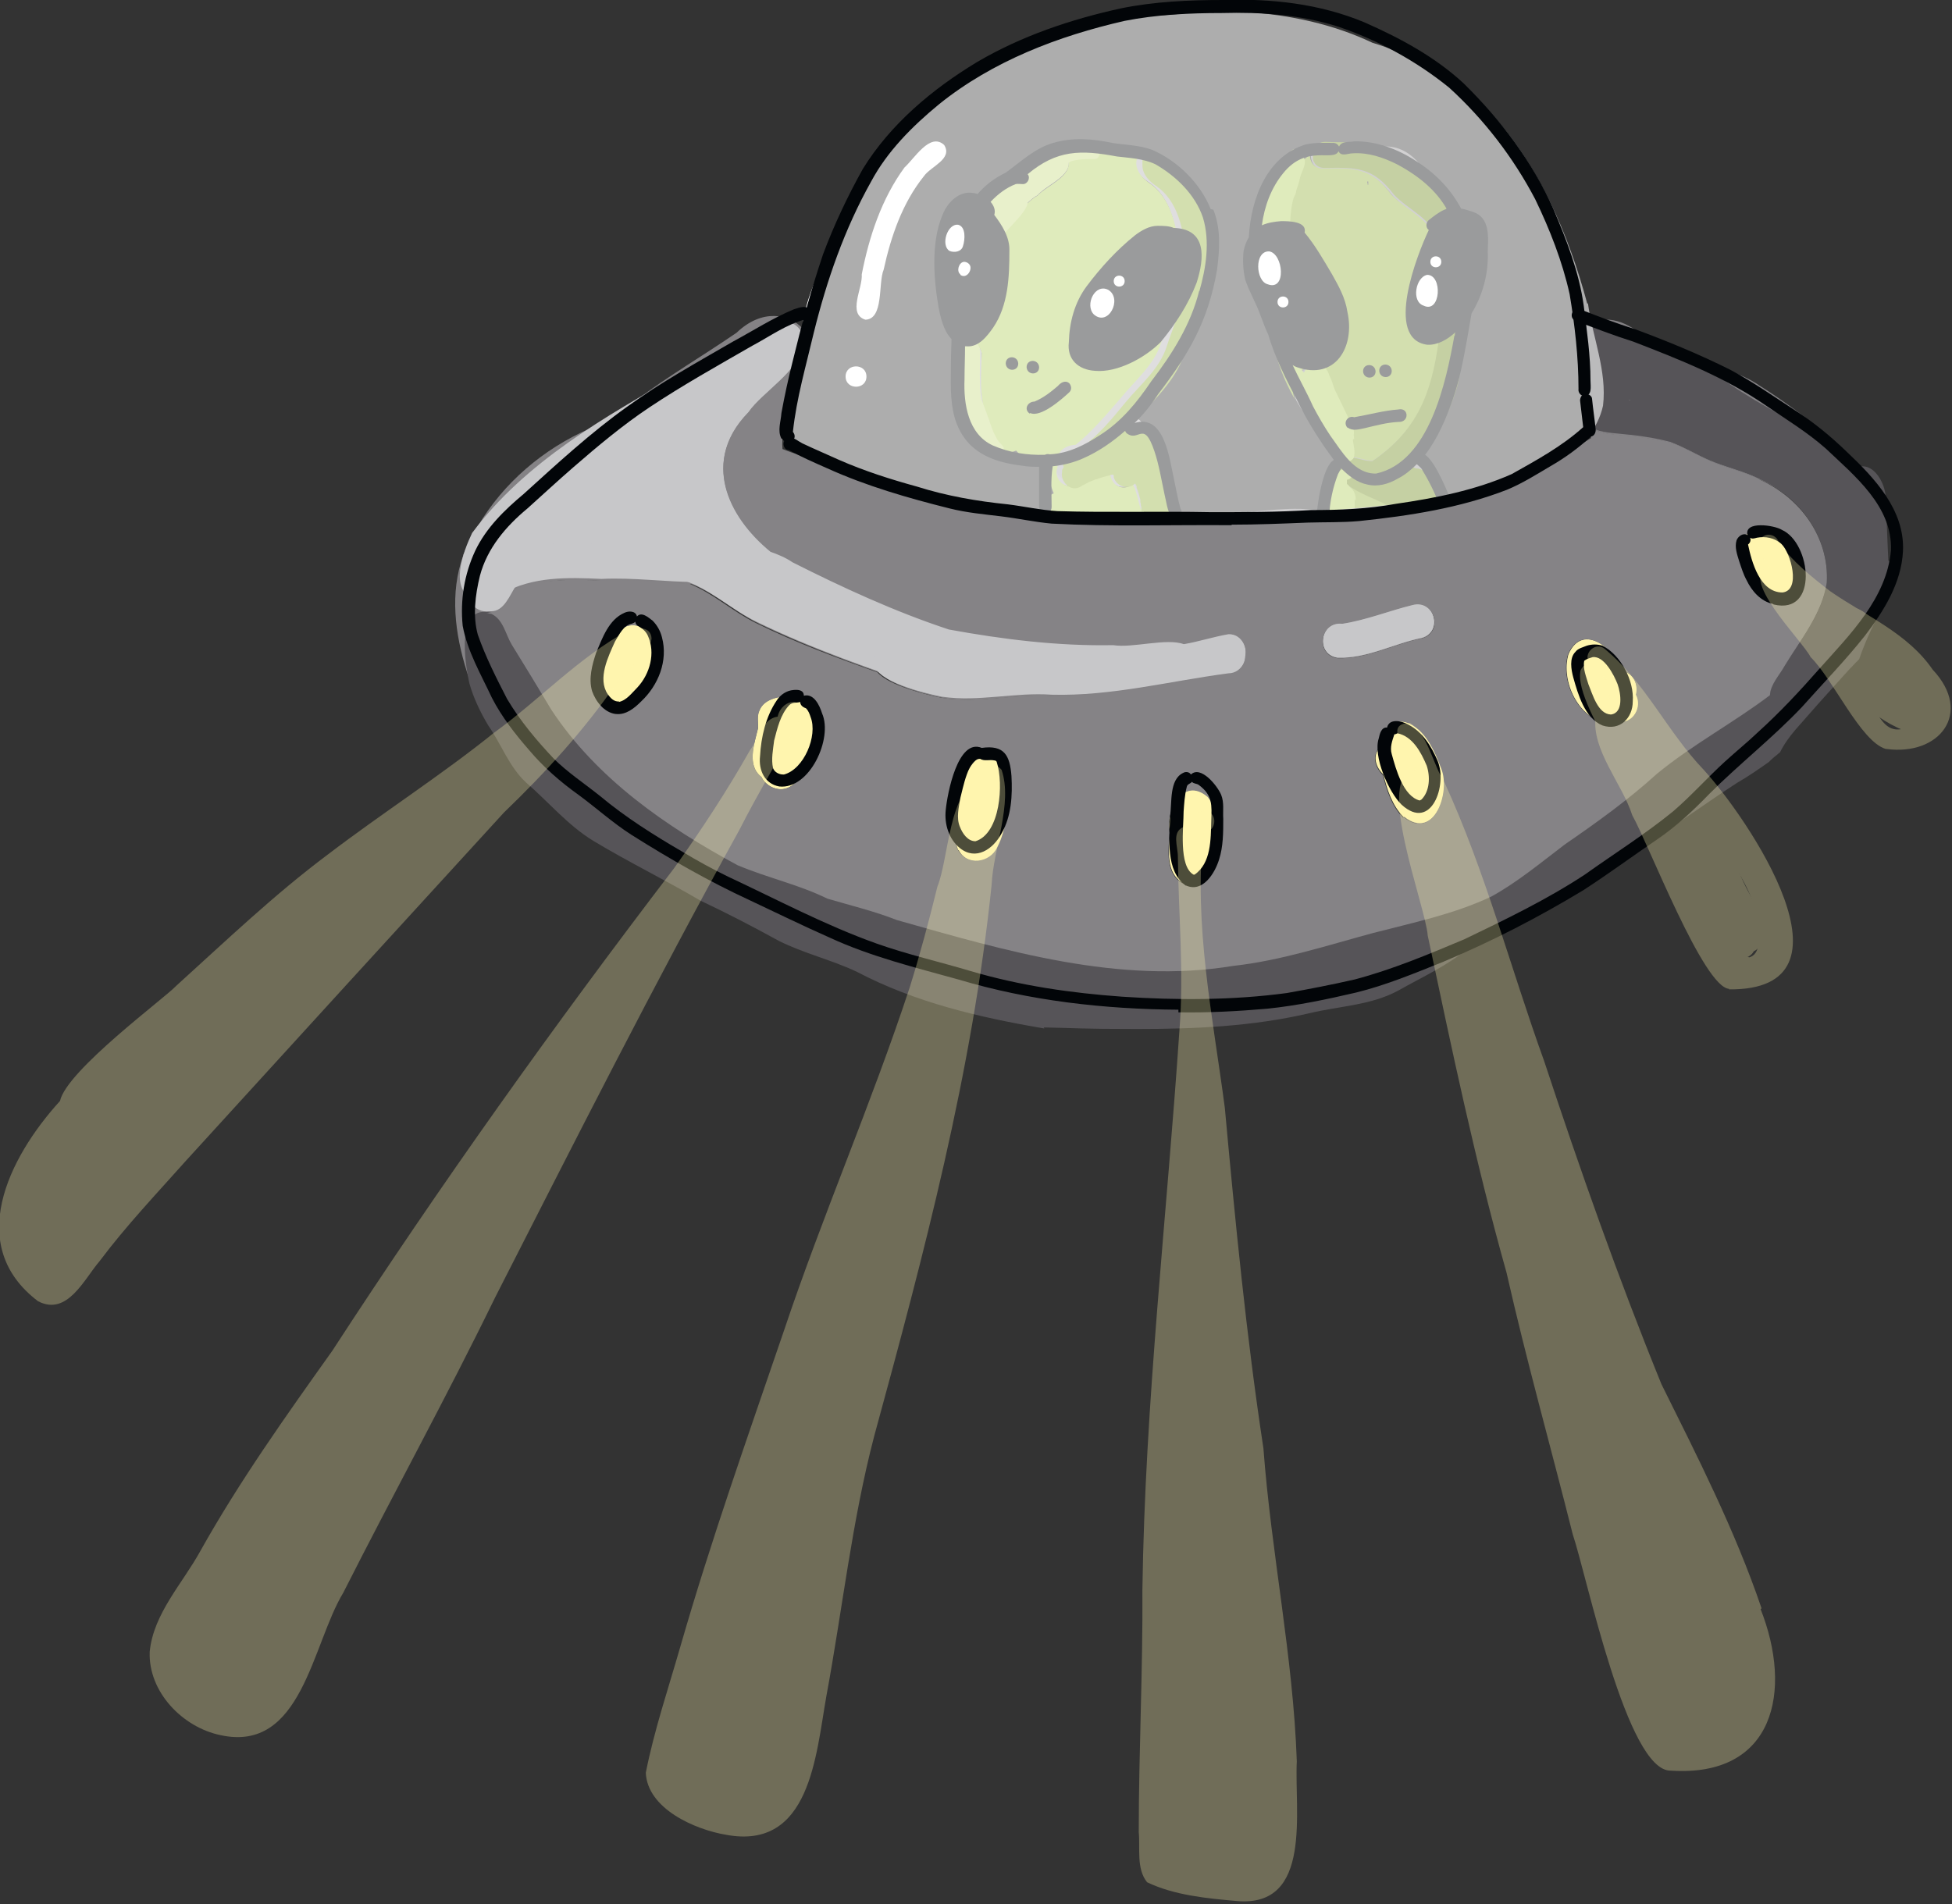 <?xml version="1.0" encoding="UTF-8"?>
<svg id="Laag_1" xmlns="http://www.w3.org/2000/svg" xmlns:xlink="http://www.w3.org/1999/xlink" version="1.1" viewBox="0 0 374.2 365.1">
  <rect x="0" y="0" width="374.2" height="365.1" fill="#333333" stroke="none"/>
  <!-- Generator: Adobe Illustrator 29.5.1, SVG Export Plug-In . SVG Version: 2.1.0 Build 141)  -->
  <defs>
    <style>
      .st0 {
        fill: none;
      }

      .st1 {
        fill: #aeadaf;
      }

      .st2 {
        fill: #706e72;
      }

      .st3 {
        fill: #848285;
      }

      .st4 {
        fill: #c6d97d;
      }

      .st5 {
        fill: #020508;
      }

      .st6 {
        fill: #8e8c8f;
      }

      .st7 {
        fill: #6f8a1a;
      }

      .st8 {
        fill: #565458;
      }

      .st9 {
        fill: #fff5ae;
      }

      .st10 {
        clip-path: url(#clippath-1);
      }

      .st11 {
        clip-path: url(#clippath-3);
      }

      .st12 {
        clip-path: url(#clippath-4);
      }

      .st13 {
        clip-path: url(#clippath-2);
      }

      .st14 {
        fill: #fff;
      }

      .st15 {
        fill: #b0cd58;
      }

      .st16 {
        opacity: .6;
      }

      .st17 {
        opacity: .3;
      }

      .st18 {
        fill: #858386;
      }

      .st19 {
        fill: #a6a6a9;
      }

      .st20 {
        clip-path: url(#clippath);
      }

      .st21 {
        fill: #c7c7c9;
      }

      .st22 {
        fill: #92b037;
      }
    </style>
    <clipPath id="clippath">
      <rect class="st0" width="374.2" height="365.1"/>
    </clipPath>
    <clipPath id="clippath-1">
      <rect class="st0" x="0" y="-.8" width="374.8" height="365.9"/>
    </clipPath>
    <clipPath id="clippath-2">
      <rect class="st0" y="-.8" width="374.8" height="365.9"/>
    </clipPath>
    <clipPath id="clippath-3">
      <rect class="st0" x="0" y="-.8" width="374.8" height="365.9"/>
    </clipPath>
    <clipPath id="clippath-4">
      <rect class="st0" y="-.8" width="374.8" height="365.9"/>
    </clipPath>
  </defs>
  <g class="st20">
    <path class="st1" d="M189,79.5c1.8,2,.2,4.6-1.7,4.6-1.3-1.8-1.9-4.1-1.5-6.5-2.1-3.6-1.5-7.8-.8-12,1.3-.4,2.7.1,3.2,2,0,3.9-.4,8.1.8,11.9"/>
    <path class="st1" d="M204.4,29.8c2.1,3.6-3.6,5.4-5.5,7.6-2.6,1.3-5.7,6.8-8.6,4.3-.2,0-.4-.2-.6-.3,0-.1.2-.3.3-.4-.2-2,.2-3.7.9-5.1,1.5-2.9,4.7-4.5,8.3-5.4,1.6-.4,3.3-.7,5-.9,0,0,.2.2.3.3"/>
    <path class="st1" d="M231.5,39.6c1.9,5.2.5,15.4-1.9,21.2,0,0,0,0,0,0-.2.6-.5,1.1-.7,1.5-2.8,5-4.9,10.8-8.5,15.3-.7.8-1.4,1.6-2.2,2.3,0,0-.2.2-.3.3,0,0,0,0,0,0,.7.3,1.1.9,1.4,1.6,0,0,0,0,0,0,0,0,0,0,0,0,.2.4.3.9.5,1.3,2.2.4,2.3,2.9,2.7,4.9,0,.3.1.7.2,1,.2,1.3.8,2.7.8,4.1,0,.4,0,.9-.1,1.3.2,1.3.5,2.5,1.1,3.7,0,0,0,.2.1.3.6,2.1-1.6,3.8-3.4,3,0,0,0-.1-.1-.2-.8-.3-1.3-1-1.6-1.8-1.6-1.6-1.5-4.8-2.7-6.7-1.3,1.3-3.6.6-4.1-1.2-.1-.4-.2-.9-.7-1.1-1,.3-2.1.6-3.1.9-.2,0-.4.1-.6.2-.5.4-1.1.7-1.7.8-.3.2-.6.4-.9.6-2,1-4.1-1.4-3.3-3.3,0-.3,0-.6.2-.9-.7-2.1,1.4-3.5,3.3-3.5,3.3-2.5,5.9-5.6,8.5-8.8,2.8-3.4,6.5-6.3,7.9-10.8.9-2.8,2.1-5.5,2.8-8.3.3-2.8.5-5.7.9-8.5-.5-5.2-1.4-11-6-14-2.5-1.7-2.8-3.8-2-5,1.3.6,2.5,1.3,3.7,2,1.9.4,3.5,1.2,5,2.4,1.8,1.4,3.4,3.3,4.5,5.3M214.3,81c-.2,0-.4-.1-.6-.2-.2.1-.3.3-.5.4,0,0,0,0,0,0,.2,0,.4.2.5.3.2-.2.4-.4.6-.5"/>
    <path class="st2" d="M264.5,86.9c0-.3,0-.5,0-.8-.2,0-.5-.2-.7-.3-.1.1-.3.2-.5.3.2.1.3.3.5.4.2.1.4.3.6.4M264.7,92.4c-11.1-3.4-21-28.8-17.8-39.8-.1-3.4-.3-10.7,4.9-9.1.7-2.2,3.1-3.6,5.3-2.4,1.4-1.6,3.9-1.8,5.5-.5,1.4-2.9,5.6-3.3,7-.1,7.1-1.2,4.6,12,5,16.4-.7,5.9,1.2,22.5-4,25.2,0,.2-.2.5-.2.7-.2.4-.4.8-.6,1.2,0,3.3-.4,9-4.9,8.5"/>
    <path class="st6" d="M246,33.6c2.4-.1,3.7,3.6,1,5.1-1.2,2.7-1.2,9.8-4.9,9.5-.6-.1-1-.3-1.3-.6-.4-2.8-.6-5.7.9-8.3.9-1.5,2.6-4.7,4.4-5.7"/>
    <path class="st6" d="M257.2,92.7c3.9.4,2.4,5.5,1,8.1-1.9-.3-3.4-1.1-3.8-2.7,0-1.4.2-2.7.5-4.1.5-.7,1.3-1.2,2.4-1.3"/>
    <path class="st6" d="M258.6,84c.5,1.5-.7,3.1-2.2,3.3.1-1,.2-2,.2-3-.1-.2-.2-.3-.3-.5-2.1.9-5.3-2.6-7.8-7,0,0,0,0,0,0-.6-1.3-.7-2.6.4-3.8,0-3.2,5-3.2,5,0,1.4,3.1,2.7,5.6,4.1,8.6.4.7.8,1.6.6,2.4"/>
    <path class="st6" d="M275.9,65.1c.4-1.9,2.8-2.4,4.1-1.2-.2,3.6-.9,6.9-3,8.8-.3,2.5-.5,5.2-2,7.3-.4,2.3-1.1,4.7-2.8,6.3,0,.2.1.4.2.6.5,1.4,1,2.8,1.6,4.2.4.9.8,1.8,1.3,2.6.1.2.2.3.3.5,1,1.5,2.1,3.6,1,4.9-.3.3-.7.6-1.2.8-.2.2-.4.4-.6.6-.4.2-.9.4-1.4.3-.8,0-1.6-.4-2-1.2-.6,0-1.5.2-2.5.3-.6-.9-1.1-2-1.9-2.8-3.2-1.9-7.2-2.8-9.9-5.6-1.1-1.3-.3-3.6,1.3-4,1.6-.3,3.2.7,4.8.6,8.6-5.9,11.3-12.9,12.7-23.1"/>
    <path class="st6" d="M277.3,41.2c3.1,1.2,2.2,4.7,1.9,7.5-.8.4-1.8.4-2.6-.2-.6-.5-.9-1.2-1.1-1.9-1.1-4.4-5.7-6-8.5-9-4-5.3-7.2-5.2-13.3-5.1-1.6,0-2.4-1.3-2.4-2.6,2.5-1.7,4.6-1.9,9.6-.7,1-.4,1.9-.7,2.7-.9,4.7-1,7.7,1.5,10,5.2h0c1.4,2.3,2.6,5.1,3.7,7.7"/>
    <path class="st19" d="M221.7,101.4c-2-.2-2.2-2.4-2.6-4-.8-2.7-1.9-5.4-3-8-2.6.5-5,1.5-7.6,2-2.1,2.1-7.5.6-5.7-2.9.6-1.3,2.2-1.4,3.4-1.7,3-.6,5.8-1.6,8.8-2.3,2.3-4.6,6,.5,7.3,3.2,1.2,2.4,4.5,5.8,2.2,8.3.3,2.2.2,5.8-2.8,5.4"/>
    <path class="st15" d="M226.3,48.9c-.4,2.8-.6,5.7-.9,8.5-.7,2.9-2,5.5-2.8,8.3-1.4,4.4-5.1,7.3-7.9,10.8-2.7,3.1-5.3,6.2-8.5,8.8-1.9,0-4,1.4-3.3,3.5-.1.3-.2.6-.2.9-.8,1.9,1.3,4.2,3.3,3.3.3-.2.6-.4.9-.6.6-.1,1.2-.4,1.7-.8.2,0,.4-.2.6-.2,1-.2,2.1-.5,3.1-.9.5.1.5.7.7,1.1.5,1.8,2.7,2.5,4.1,1.2,1.2,1.9,1.1,5.2,2.7,6.7.3.8.8,1.5,1.6,1.8,0,0,0,.1.1.2-.2,0-.3-.2-.5-.3-.3,0-.7-.2-1-.2-.3,0-.7-.1-1-.2-3.9,2-8.3-1.2-12.4-1.1-2,0-4.6.6-5.9-1.4-.8-1.3-.1-3.2,1.3-3.7-.8-2-1.4-4.2-1.4-6.4-2,.3-4.4-.1-5.8-1.8-3.1,1.2-5.8,0-7.5-2.2,1.9,0,3.5-2.6,1.7-4.6-1.3-3.7-.9-8-.8-11.9-.5-1.9-1.9-2.5-3.2-2,.3-1.9.7-3.7.8-5.4-.3-6.6.5-13.1,3.9-18.8.2.1.4.2.6.3,2.9,2.6,6-3,8.6-4.3,1.9-2.1,7.6-4,5.5-7.6,0-.1-.2-.2-.3-.3,3.1-.4,6.1-.5,8.5-.6,2-.2,3.8.2,5.6,1-.8,1.2-.4,3.3,2,5,4.5,3,5.4,8.8,6,14"/>
    <path class="st22" d="M228.1,36c2.3,5.8,3.9,11.9,2.5,18.2,0,5.5-2.5,10.5-4.3,15.5-2.3,4.9-6.6,8.4-10,12.5,1.3.8,2.1,2.4,2.8,3.7,0,0,0,0,0,.1,3.7-.5,2.9,4.2,4,6.4,1.1,2.6,4,6.7,2.3,9.4-.8,1.1-2.5,1.3-3.5.5-.3-.2-.5-.5-.7-.8,0,0,0-.1-.1-.2-.2-.4-.4-.7-.6-1.1-.4-.2-.7-.4-1-.7,0,0,0,0-.1-.2,0,0,0-.1-.1-.2,0,0-.1-.1-.2-.2,0,0,0,0,0-.1,0,0,0-.1-.1-.2,0,0,0-.1,0-.2,0,0,0,0,0,0,0-.1-.1-.2-.2-.3,0,0,0,0,0,0,0,0,0-.1,0-.2,0,0,0,0,0,0,0,0,0-.1,0-.2,0,0,0-.2,0-.3,0-.1,0-.3-.1-.4,0,0,0,0,0,0,0,0,0-.1,0-.2,0-.2,0-.3-.1-.5,0,0,0-.2,0-.3,0,0,0-.1,0-.2-.2-.8-.4-1.6-.7-2.3,0,0,0-.1,0-.2,0-.2-.2-.4-.3-.6-1.3,1.3-3.6.6-4.1-1.2,0,0,0-.2,0-.2,0,0,0,0,0,0,0,0,0,0,0,0,0,0,0,0,0,0,0,0,0,0,0,0,0,0,0-.1,0-.2,0,0,0,0,0,0,0,0,0,0,0,0,0,0,0,0,0,0,0,0-.2-.1-.3-.1,0,0,0,0,0,0-1,.3-2,.5-3,.9-.2,0-.4.1-.6.2-.6.2-1.2.5-1.7.8,0,0,0,0,0,0,0,0-.1,0-.2.1,0,0-.1,0-.2.1-.2.1-.3.2-.5.3-.7.3-1.4.3-1.9,0,0,0-.1,0-.2-.1-.1,0-.2-.1-.3-.2,0,0-.1-.1-.2-.2-.6-.6-1-1.5-.8-2.4,0,0,0,0,0-.1,0,0,0,0,0,0,0,0,0,0,0-.1,0,0,0,0,0-.1,0-.2.2-.4.3-.6,0-.1,0-.2-.1-.3,0,0,0,0,0,0,0,0,0-.1,0-.2,0-.1,0-.2,0-.3,0,0,0,0,0,0,0-.2,0-.5,0-.7,0-.1,0-.3.1-.4.2-.5.5-.8,1-1.1,0,0,.1,0,.2-.1.6-.4,1.4-.6,2.2-.6,3.3-2.5,5.9-5.6,8.5-8.8,2.8-3.4,6.5-6.3,7.9-10.8.9-2.8,2.1-5.5,2.8-8.3.3-2.8.5-5.7.9-8.5-.5-5.2-1.4-11-6-14-1.7-1.2-2.4-2.6-2.4-3.7s0-.1,0-.2h0c0,0,0-.1,0-.2,0,0,0,0,0-.1,0,0,0,0,0,0,0,0,0,0,0-.1,0,0,0-.1,0-.2,0,0,0-.1,0-.2h0c0,0,0-.1,0-.2,0,0,0,0,0-.1,0,0,0,0,0,0,.7-1.1,2.2-1.5,3.8-.3,1.8,2.3,4.8,3.6,6.1,6.4"/>
    <path class="st4" d="M189,79.5c1.8,2,.2,4.6-1.7,4.6-.6,0-1.3-.3-1.9-1-3.1-4-2.2-9.1-2.3-13.8-.4-1.8.7-3.2,1.9-3.7,0,0,0,0,.1,0,0,0,0,0,0,0,0,0,.1,0,.2,0,0,0,0,0,.1,0,0,0,0,0,.1,0,0,0,0,0,.1,0,.2,0,.4,0,.7,0,.1,0,.2,0,.4.1h0c0,0,.2,0,.3.1h0c0,0,.1,0,.2.1,0,0,.2.1.2.2,0,0,0,0,0,0,0,0,0,0,0,0,0,0,0,0,.1.1,0,0,0,0,.1.1,0,0,.1.2.1.2,0,0,0,.1.1.2s0,.2,0,.2c0,.1,0,.3.1.4,0,3.9-.4,8.1.8,11.9"/>
    <path class="st4" d="M204.4,29.8c2.1,3.6-3.6,5.4-5.5,7.6-2.6,1.3-5.7,6.8-8.6,4.3,0,0,0,0-.1,0,0,0,0,0-.1,0-.1,0-.2-.1-.3-.2-4.7-2.7,2.7-6.6,5.2-8.1,2.6-1,6.8-6,9.3-3.7h0s0,0,.1.1c0,0,0,0,.1.2"/>
    <path class="st4" d="M191.3,87.2c-.3,0-.5-.2-.7-.3-1,.6-1.6-.6-2.2-1.3-1.7-2.1-1.6-5-2.5-7.4-1.3-4.8-1.3-9.9-.9-14.9,1.3-5.5,2.4-11,4-16.3-1.1-.6-.4-1.8.2-2.5.9-1.2,2-2.4,2.8-3.7,2.7-4.3,6.3-8.2,10.7-10.7,2-1.7,4.7-1.8,7.2-1.7,1.3.2,1.1,2.3-.3,2.1-1.4,0-2.9,0-4.2.4-.7.3-1.3.8-2,1.3-2.5,1.5-4.8,3.5-6.7,5.7,1.7,1.7-3.9,6-4.7,7.7-1.2,1.7-1.5,3.8-2.1,5.8-.4,1.4-.8,2.7-1.1,4.1-.5,3.3-1.8,6.5-2,9.9.7.2,1,1.1.6,1.7-.7.7-.4,1.8-.4,2.7.2,2.1.5,4.2.9,6.3.5,1.1.9,2.2,1.3,3.3.6,1.7,1.1,3.4,2,4.9.3.5.8.9,1.1,1.3.4.7-.2,1.7-1,1.6"/>
    <path class="st22" d="M219.6,88.7c-.7-1.1-1.3-2.3-1.8-3.5-.4-.8-.8-2.1.3-2.4.4-.1.8,0,1.1.4.2,0,.5,0,.7.1.4.2.6.7.5,1.1,1.2,1.1,2.2,3,1.9,4.7-.7,1.4-2.1.7-2.7-.4"/>
    <path class="st22" d="M222.3,73c-.5-.3-.7-1-.4-1.5,1.4-2.2,2.7-4.5,3.9-6.9,1.5-2.9,2.5-6,3.2-9.2.4-2.1,1.4-4.1,1.2-6.3-.2-1.7-.3-3.5-.6-5.3-1.3-1.5-1.3-3.7-2-5.5-.4-.8-1.3-1.7-.4-2.4.4-.3,1.1-.3,1.5.2,1.2,1.5,1.4,3.3,1.8,5.1.4,1.1,1.3,1.9,1.3,3.1.1,2.2.6,4.3.4,6.5-.5,2.8-1.4,5.5-2,8.3-1,3.4-2.5,6.5-4.2,9.6-.7,1.3-1.5,2.6-2.3,3.8-.3.5-.9.7-1.4.4"/>
    <path class="st22" d="M279.1,50.3c.2,3.5,1.1,8.9.9,13.7-1.3-1.2-3.7-.7-4.1,1.2-1.3,10.1-4,17.2-12.7,23.1-1.6.1-3.2-.9-4.8-.6-1.6.4-2.4,2.6-1.3,4,2.7,2.9,6.7,3.7,9.9,5.6.7.8,1.2,1.9,1.9,2.8-3.1.5-7.6,1.3-10.8.7,1.4-2.7,2.9-7.7-1-8.1-1.1.1-1.8.6-2.4,1.3.5-2.3,1.2-4.5,1.5-6.8,1.5-.1,2.7-1.7,2.2-3.3.3-.9-.1-1.7-.6-2.4-1.3-3-2.7-5.5-4.1-8.6,0-3.3-5-3.3-5,0-1.1,1.2-1,2.5-.4,3.8-2.8-4.9-4.8-10.7-3.6-12.5-1.3-5.3-3.7-10.2-3.9-15.7,0-.3,0-.6-.1-1,.3.3.7.5,1.3.6,3.7.4,3.8-6.8,4.9-9.5,2.8-1.5,1.4-5.2-1-5.1.3-.2.6-.3.9-.3,1.8-1.5,3.1-2.6,4.3-3.5,0,1.3.8,2.6,2.4,2.6,6.1-.1,9.4-.2,13.3,5.1,2.9,3,7.5,4.6,8.5,9,.2.7.5,1.4,1.1,1.9.8.7,1.8.7,2.6.2,0,.6,0,1.1,0,1.6M262.3,35.4c0-.2,0-.4,0-.6,0,0-.1,0-.2,0,0,.2,0,.3.1.5,0,0,0,.1,0,.2"/>
    <path class="st7" d="M280.5,64.5c.6,1,.2,2.1,0,3.2-.4,2.1-.6,4.2-1.1,6.2-1.7,5.8-4.7,11.6-9.5,15.3.5,0,1,.3,1.4.6,3,0,4.2,3.8,4.9,6.3,1.9,1.8,0,5.2-2.5,4.4-.7,1.4-2.5,1.8-3.8.9-.4-.4-.8-.8-1.1-1.2-.6-.9-1.1-2-1.9-2.8-3.2-1.9-7.2-2.8-9.9-5.6-1.1-1.3-.3-3.6,1.3-4,1.6-.3,3.2.7,4.8.6,8.6-5.9,11.3-12.9,12.7-23.1,0,0,0-.1,0-.2,0,0,0-.1,0-.2,0-.1,0-.2.1-.3,0,0,0-.1.1-.2,0,0,0,0,0,0,0,0,0-.1.1-.2.5-.5,1.3-.8,2.1-.7,0,0,0,0,0,0,0,0,0,0,.1,0,0,0,0,0,0,0,0,0,0,0,.1,0,0,0,0,0,.1,0,0,0,0,0,0,0,0,0,0,0,.1,0,0,0,0,0,0,0,0,0,0,0,0,0,0,0,.1,0,.2.1,0,0,0,0,0,0,0,0,.1,0,.2.1,0,0,0,0,0,0,.2.2.3.4.4.6M267.2,91.5s0,0-.1.1c0,0,0,0,.1,0,0,0,0-.1,0-.2"/>
    <path class="st7" d="M280.6,46.8c-.1.9-.7,1.5-1.4,1.9,0,0,0,0-.1,0,0,0,0,0-.1,0h0s0,0-.1,0c0,0-.2,0-.3,0,0,0,0,0-.1,0,0,0-.1,0-.2,0,0,0,0,0-.1,0-.5,0-1-.2-1.4-.5-.6-.5-.9-1.2-1.1-1.9-1.1-4.4-5.7-6-8.5-9-4-5.3-7.2-5.2-13.3-5.1-.8,0-1.4-.3-1.8-.8,0,0-.1-.1-.1-.2-.2-.2-.3-.5-.3-.8,0,0,0-.1,0-.2,0-.2,0-.3,0-.5,0-1.3.8-2.5,2.4-2.5,3.6.2,7.6-.3,10.9,1.4,2.7.2,4.8,2.4,7.1,3.6,1.4.8,3,1.5,4,2.9,1.8,3.3,4.6,7.8,4.9,11.5"/>
    <path class="st15" d="M246,33.6c2.4-.1,3.7,3.6,1,5.1-1.2,2.7-1.2,9.8-4.9,9.5,0,0-.1,0-.2,0,0,0-.1,0-.2,0,0,0,0,0-.1,0,0,0-.2,0-.2,0,0,0,0,0,0,0-.1,0-.3-.1-.4-.2,0,0,0,0-.1,0,0,0,0,0,0,0-1.8-1.5-.3-5.2,0-7.3.5-2.4,1.7-4.6,3.7-6.1.5-.3,1-.5,1.4-.5"/>
    <path class="st15" d="M258.7,84.6c0,0,0,.2,0,.2,0,0,0,0,0,0,0,0,0,0,0,.1,0,0,0,.2,0,.3,0,0,0,0,0,.1,0,0,0,0,0,.1,0,.1-.1.2-.2.3,0,0,0,0,0,.1,0,0,0,0,0,.1,0,0,0,0,0,0,0,.1-.2.2-.2.3,0,0,0,0,0,0-.1.1-.2.2-.4.3,0,0,0,0-.1,0,0,0-.2.1-.3.1,0,0,0,0,0,0,0,0-.1,0-.2,0,0,0,0,0-.1,0,0,0-.2,0-.2,0-.3,0-.6,0-.9,0-2.3-1.1-3.1-4.3-4.6-6.3-.6-1.2-1.8-2.7-2.4-4.1,0-.1-.1-.3-.2-.4,0,0,0-.2,0-.3,0,0,0-.1,0-.2,0,0,0,0,0,0,0,0,0-.1,0-.2,0,0,0,0,0,0,0,0,0-.1,0-.2,0,0,0-.1,0-.2,0-.8.2-1.6.9-2.3,0-3.2,5-3.2,5,0,1.4,3.1,2.7,5.6,4.1,8.6.4.7.8,1.6.6,2.4,0,.2.1.5.1.7"/>
    <path class="st15" d="M259.7,95.7c0,0,0,.1,0,.2,0,0,0,.1,0,.2,0,0,0,0,0,.1,0,0,0,0,0,.1,0,0,0,0,0,.1,0,0,0,.1,0,.2,0,0,0,0,0,0,0,.1,0,.2,0,.3,0,.2,0,.3,0,.4,0,0,0,.1,0,.2,0,.3-.1.5-.2.8,0,0,0,.1,0,.2-.1.3-.2.7-.4,1,0,0,0,.1,0,.2,0,0,0,0,0,0,0,.1,0,.2-.1.3,0,0,0,0,0,0,0,.1-.1.2-.2.3,0,.1-.1.2-.2.3-.1.3-.3.5-.4.7-1.4,1.5-4.1.6-4.3-1.4,0-1.9.1-4.5,1.3-6.1,0,0,0,0,.1-.1,0,0,0,0,.1-.1,0,0,0,0,0,0,0,0,0,0,0,0,0,0,0,0,.1-.1.2-.2.4-.4.7-.5,0,0,0,0,.1,0,0,0,.1,0,.2,0,0,0,0,0,0,0,0,0,.1,0,.2,0,0,0,0,0,0,0,0,0,0,0,.1,0,0,0,.1,0,.2,0,.1,0,.2,0,.4,0,1.9.2,2.5,1.4,2.5,3"/>
    <path class="st15" d="M245.1,44c0-2.2.1-4.4.8-6.6-.2,0-.5-.2-.6-.5,0,0,0-.2-.1-.3-.6,1.1-.9,2.3-.8,3.5,0,.6-.5,1.1-1,1.1-1.3,0-1.1-1.4-1-2.4.1-1.8,1-3.4,1.8-4.9,1.1-1.8,1.9-3.7,3.5-5.1.7-.5,1.9,0,1.8,1,1.5,1,0,3-.3,4.3-.3,1.7-1.2,3.3-1.5,5-.3,1.6-.4,3.2-.4,4.8,0,1.4-2.1,1.4-2.1,0"/>
    <path class="st15" d="M256.4,86.6c-1.4-2.4-2.3-5.1-3.5-7.7-.6-1.3-1.9-2.1-2.7-3.3-.5-.7-.8-1.6-1.3-2.4-.8-.7-1.7-1.7-1.4-2.8,0-.9.8-1.9,1.7-1.4.7.5.5,1.2.3,1.9.3.4.6.7.9,1,.6.8.9,1.8,1.4,2.6.9,1.3,2.3,2.2,2.9,3.7-.7-1.9-.9-4.1-2-5.9-.2-.4-.6-.7-.7-1.2-.3-1.6,2.4-2,2.2-.2,1.4,2,1.7,4.5,2.5,6.7.9,2.2,2.1,4.1,2.6,6.4.1,1.2.6,2.6.2,3.8-1.1,1.6-2.7,0-3.3-1.2"/>
    <path class="st15" d="M257.6,99.8c-.8,0-1.3-.8-1-1.5.2-.5.2-1.1.3-1.6-1.7-.6-3.1-7.9,0-6.5.8-.5,2.1-.8,2.4.5.1.7-.5,1.2-1.1,1.3,0,.3,0,.5,0,.8,1.4.8,1.2,4.9,1.2,6.5,0,1-1.3,1.5-1.9.6"/>
    <path class="st5" d="M261.3,71.2c0-1.6,2.3-1.6,2.4,0,0,1.6-2.3,1.6-2.4,0"/>
    <path class="st5" d="M264.4,71.1c0-1.6,2.3-1.6,2.4,0,0,1.6-2.3,1.6-2.4,0"/>
    <path class="st5" d="M258.3,82c-.9-1,.1-2.4,1.3-2,2.9-.5,5.7-1.3,8.6-1.5,0,0,0,0-.1,0,0,0,0,0,0,0,2-.4,2.1,2.5,0,2.4-2.2.1-4.4.7-6.5,1.2-1,.2-2.3.6-3.2-.1"/>
    <path class="st5" d="M192.8,69.7c0-1.6,2.3-1.6,2.4,0,0,1.6-2.3,1.6-2.4,0"/>
    <path class="st5" d="M196.8,70.4c0-1.6,2.3-1.6,2.4,0,0,1.6-2.3,1.6-2.4,0"/>
    <path class="st5" d="M197.4,79.3c-1.2-.8-.4-2.3.9-2.3,1.7-.7,3.1-1.8,4.5-3,.5-.6,1.4-1.2,2.2-.5.4.5.5,1.2,0,1.7-1.5,1.4-5.5,4.9-7.5,4"/>
    <path class="st5" d="M232.6,40.2c1.5,3.7,1.2,7.8.7,11.6-1.7,9.8-5.4,16.1-11.3,23.8-1.3,2-2.8,3.9-4.5,5.5,5.8-1.8,6.7,7,7.6,11,.4,1.8.7,3.7,1.2,5.4.2.3.3.7.3,1,.3.3.5.7.4,1.2.9.9-.1,2.4-1.3,2-1-.3-1.1-1.5-1-2.4,0,0,0,0,0,0-.9-.9-1.2-3.6-1.5-4.7-.6-2.8-1-5.4-1.9-8.1-2.1-6.2-3-1.5-5.4-3.5,0-.1-.2-.2-.2-.4-2.4,2.1-5.1,4-8.1,5.3-1.8.8-3.8,1.3-5.8,1.5-.4,2.6-.2,5.2-.2,7.8,0,1.6-2.3,1.6-2.4,0,0-2.3,0-4.6,0-6.9,0-.2,0-.5,0-.8-1.1,0-2.1,0-3.2-.2-5.9-.7-10.9-2.7-12.9-8.9-1.1-3.7-.8-7.5-.8-11.3,0-1.4.1-2.8.1-4.1-1.5-1.5-2.1-4.1-2.5-6.2-1-5.8-1.5-13.4,1.3-18.7,1.1-1.9,3.1-3.5,5.3-3.1.3,0,.6.1.9.2h0c1.4-1.6,3.1-3,5.4-4.1,2.9-2.1,5.6-4.7,9.1-5.7,3.7-1.1,7.6-.8,11.3,0,2.5.4,5.1.4,7.6,1.3,4.9,2.1,9.3,6.4,11.3,11.4M229.9,55.9c1.3-4.5,2.1-9.6.7-14.2-1.5-4.4-5.1-7.9-9.1-10.2-2.3-1.1-4.9-1.2-7.4-1.5-6.9-1.3-11.5-1.3-17.1,3.4.6.7,0,1.9-.9,1.9-.5,0-1-.1-1.4,0-1.8.7-3.4,1.9-4.8,3.4.6.7,1,1.6.7,2.5,1.5,2,3,4.3,2.9,6.9,0,5-.2,10.4-3.1,14.7-1.2,1.7-2.8,3.8-5.1,3.6,0,0-.2,0-.3,0,0,2.1-.1,4.2-.1,6.3-.2,4.8.7,10.5,5.4,12.7h0c3.2,1.4,6.6,1.9,10,1.8.2-.1.5-.2.9-.1,0,0,.1,0,.2,0,3.5-.2,6.6-1.8,9.5-3.7,4.1-2.6,7.1-6.3,9.8-10.3,4-5.2,7.6-10.9,9.2-17.4"/>
    <path class="st5" d="M225,43.7c6.4.2,5.9,5.8,4.4,10.5-1.6,4.2-4.1,8-6.9,11.4-3,3-8.3,5.9-12.6,5.5-3.2-.2-5.4-2.2-5-5.5.1-3.8,1.1-7.6,3.4-10.7,2.7-3.6,5.8-7,9.3-9.8,1.2-.9,2.7-1.8,4.3-1.8,1,0,2.2,0,3.1.4"/>
    <path class="st5" d="M285.2,48.1c.2,4.2-.9,8.4-3.1,12-.3,1.8-.6,3.5-.9,5.2-.7,3.8-1.4,7.6-2.7,11.3-1.3,3.7-2.9,7.5-5.3,10.6,2.1,1.4,4.6,7.8,5.3,9.7.4,1.5-1.8,2.2-2.3.6-.9-2.5-2.1-5-3.5-7.3-.2-.5-.7-.8-1.1-1.2-1.1,1.1-2.3,2.1-3.7,2.8-1.7,1-3.8,1.6-5.8,1.1-2-.4-3.6-1.7-5-3.1-.2.4-.4.7-.6,1.1-1,2.6-1.6,5.4-1.7,8.2,0,1.6-2.3,1.6-2.4,0,0-1.6,1.1-9.8,3.3-10.9-.6-.8-1.2-1.7-1.8-2.5-1.9-2.8-3.8-5.9-5.2-8.9-2.2-4.1-4.3-8.3-5.6-12.7,0,0,0,0,0,0-.6-1.2-1-2.5-1.5-3.7-.8-2.3-2.1-4.4-2.9-6.8-.4-1.8-.5-3.7-.3-5.5.2-.9.5-1.8,1-2.6.4-7.6,3.6-15.6,10.9-17.8,1.7-.4,3.5-.3,5.3-.3.5,0,.9.3,1.1.7.5-1.1,1.9-.8,2.9-1,4.2-.1,8.4,1.5,11.9,3.8,3.8,2.4,6.7,5.5,8.6,9.1.8.1,1.5.4,2.2.6,3.4,1.1,3,4.8,2.9,7.7M278.9,64.3c0-.2,0-.4.1-.6-1.5,1.4-3.4,2.5-5.4,2.4-8.3-1.1-1.9-17.4.3-22-.6-.4-.6-1.4,0-1.9,1-.8,1.9-1.5,3-2,.1,0,.3-.1.4-.2-1.9-3.3-5-6.1-9.5-8.5-2.6-1.3-5.5-2.3-8.5-2.1-.9,0-2.2.7-2.7-.4-1,2.1-6.1-1.4-10.6,4.2-2.3,2.8-3.6,6.3-4.1,10,1.1-.5,2.4-.7,3.7-.8,1.4,0,5,0,4.5,2.2,2,2.4,3.6,5.2,5.2,7.9,1.3,2.3,2.6,4.6,3,7.3,1.5,6.7-2.3,13.2-9.7,10.6-.3-.1-.5-.2-.8-.4,1.2,2.6,2.7,5.2,3.9,7.9,1,1.9,2.1,3.8,3.3,5.6,2.2,3,4.6,7.4,8.8,7.3,10.2-2.2,13.4-17.5,15-26.4"/>
    <path class="st14" d="M182,48.1c-1.7-1.1-.4-5.3,1.7-5,1.5.4,1.3,2.9.9,4.1-.3,1.1-1.7,1.3-2.6.9"/>
    <path class="st14" d="M184.1,52.6c-.8-.6-.3-2.3.7-2.4.5,0,1,.3,1.2.8.3,1-.8,2.5-1.9,1.7"/>
    <path class="st14" d="M209.7,60.3c-1.8-1.8.2-6.1,2.8-4.7,2.7,1.7,0,7.1-2.8,4.7"/>
    <path class="st14" d="M213.5,53.9c0-1.4,2.1-1.4,2.1,0,0,1.4-2.1,1.4-2.1,0"/>
    <path class="st14" d="M243,54.5c-2.3-.6-2.6-6.4.3-6.3,2.7.4,3.4,7.7-.3,6.3"/>
    <path class="st14" d="M244.9,57.9c0-1.4,2.1-1.4,2.1,0,0,1.4-2.1,1.4-2.1,0"/>
    <path class="st14" d="M272.9,58.6c-2.4-.8-1.5-5.5.7-5.9,3,0,2.6,7.5-.7,5.9"/>
    <path class="st14" d="M274.2,50.2c0-1.4,2.1-1.4,2.1,0,0,1.4-2.1,1.4-2.1,0"/>
    <path class="st14" d="M253.4,43.3s0,0,0,0c0,0,0,.1,0,.2,0,0,0-.2,0-.3"/>
    <path class="st14" d="M301.1,56.3c-.3-.9-.5-1.8-.7-2.7.5,1.4.9,2.9,1.3,4.3-.2-.5-.4-1.1-.6-1.6"/>
    <path class="st14" d="M153.8,62.9c.3-3.3,1.4-6.6,2.8-9.8,0,.1,0,.2-.1.4-.8,2.8-1.4,5.7-2,8.6,0,.4-.2.9-.2,1.3-.1-.2-.3-.3-.4-.5"/>
    <path class="st14" d="M299.8,86.6c.5-.3,1-.6,1.5-.9.4-.3.9-.7,1.2-1.1-.2.4-.4.8-.7,1.1-.8.4-1.6.8-2.4,1.2,0,0,0,0,0,0,.2,0,.3-.2.5-.2"/>
    <path class="st14" d="M294.8,88.5c.6-.3,1.3-.5,1.9-.8,0,0,0,0,0,0-.4.3-.9.5-1.5.8-.6.3-1.3.5-2,.8.5-.3.9-.6,1.4-.8"/>
    <path class="st14" d="M153.2,87.1c-.4-.2-.8-.4-1.2-.7-1.1-1.1-1.6-2.5-1.8-4,.3-1.9.7-3.8.9-5.8.4-1.4.9-2.9,1.4-4.3.3-.2.5-.5.8-.7,0,.1-.2.3-.2.4-.6,1.1-.8,2.5-.9,3.8,0,.7,0,1.4,0,2.2,0,0,0,0,0,0-.2.4-.3.8-.4,1.2-.4.5-.6,1.2-.7,1.8-.3,1.9.7,4.1,2.6,4.9,1.3.5,2.6,1.2,3.8,1.9,1,.5,2.1,1.1,3.1,1.6-2.5-.7-4.9-1.5-7.3-2.4"/>
    <path class="st3" d="M120.1,120.1c3.3-1.2,7.9,2.9,5.1,6,.2,4.6-3.6,11.2-8.8,8.2-4.5-2.3-.2-13.1,3.6-14.2"/>
    <path class="st3" d="M155.5,137.3c1.9,1.8.4,4.5-.5,6.5-.2,3.7-3,9.2-7.3,6.9-.7-.4-1.4-1.1-1.7-1.8,0,0,0,0,0,0-2.9-2.2-1.4-6.4-.7-9.3.1-1.1-.3-2.4.3-3.5.9-2.2,3.6-2.6,5.7-2.8,2,.2,4.1,1.9,4.2,4"/>
    <path class="st3" d="M188.8,144.7c7-1.1,5,8.3,4.3,12.5-.4,1.8-.9,3.6-1.7,5.3-1.4,3.1-5.9,3.7-7.6.5-1.9-4.3,0-16.6,5.1-18.3"/>
    <path class="st3" d="M231.5,152.8c3.4,4,3.4,18.9-4.6,16.5-3.5-1.7-2.8-6.4-2.6-9.7-.8-4.3,2.5-10.9,7.3-6.9"/>
    <path class="st3" d="M270.8,116c4.2-1.1,5.9,5.2,1.8,6.4-5.4,1.1-10.6,4-16.1,3.8-4.3-.6-3.4-7.1.9-6.6,4.5-.7,9-2.5,13.5-3.6"/>
    <path class="st3" d="M276.4,147.4c1.8,4.5-1.4,13.9-7.2,9.3-2.2-2.2-3.2-5.3-3.9-8.2-1.4-1.3-2.2-3.5-.7-5.2,0-2.7,2.2-5.6,5.1-4.9,3.7,1.2,5.5,5.5,6.8,8.9"/>
    <path class="st3" d="M313.6,133.2c1.3,2.3-.6,5.6-3.3,5.2-.5.2-1.1.4-1.6.3-5.9-.4-9.6-8-8-13.3,2.8-6.2,9-.8,10.4,3.3,2.1.4,3,2.6,2.6,4.5"/>
    <path class="st3" d="M338.2,101c6.9,0,12.2,13.4,3,13.9-6.4-.9-11.9-12.6-3-13.9"/>
    <path class="st3" d="M358.2,94.8c5.5,4.1,4.5,24.1-3.2,25.5-1.4,1.9-2.7,3.8-4.1,5.6-3.2,4.3-7.7,7.3-10.6,11.8-10.4,12.2-23.9,21.4-37.8,29.2-9.7,6.2-20.2,10.8-30.9,14.8-16.3,7.3-34.2,10.3-52,10.3s-3.8,0-5.7-.1c-5.2-.1-10.3-1.5-15.4-2.1-.5,0-1-.1-1.6-.2-.4,0-.8,0-1.2-.1-8-.9-15.7-3.7-23.5-5.5-8-2.7-16.4-4.2-24.2-7.4-4.6-2.1-9.4-4-14-6.1-16.2-9-34.4-18.5-42.4-36.1-.8-1.8-1.5-3.7-2.1-5.6,0,0,0,0,0,0-2.3-7.3-3.3-15.1-.7-22.3,0-.2.1-.3.2-.5.7-1.8,1.6-3.5,2.6-5.1,4.9-8.3,12.5-14.8,21.4-18.7,1.4-.6,2.8-1.2,4.2-1.6,1.5-1.4,3.2-2.7,4.8-3.9,6.1-4.6,12.8-8.5,19.2-12.9,4.9-4.7,10.1-3.6,12.7-.8.1.2.3.3.4.5,0,.1,0,.2,0,.4,0,.2,0,.5-.1.7,0,.2,0,.3,0,.5,0,.2,0,.5-.1.8,0,0,0,.2,0,.3,0,0,0,.1,0,.2,0,0,0,.2,0,.2,0,0,0,0,0,.1,0,0,0,0,0,0,0,4.3-7.6,8.8-10.1,12.5-9,9.2-4.2,19.8,4.2,26.7,1.4.4,2.9,1.1,4.2,2,9.7,4.9,19.7,9.4,30,12.9,10.4,1.9,20.9,3.2,31.5,3,3.8.6,10.2-1.5,13.5-.2,0,0,0,0,.1,0,2.9-.5,5.6-1.5,8.5-1.9,2.3-.1,3.7,2.3,3.2,4.3,0,1.7-1.3,3.5-3.3,3.4-11.4,1.5-22.3,4.4-33.9,4.1-7-.5-14,1.4-20.9.4-2.5-.5-10.1-2.2-12.4-4.9-7.9-2.8-15.7-5.8-23.2-9.4-4.5-2.2-8.2-5.7-12.9-7.6-5.6-.1-11.2-.8-16.8-.6-5.6-.3-11.4-.5-16.6,1.7-1.1,1.9-2.2,4.5-4.4,4.5s-.2,0-.4,0c-.2,0-.5,0-.7,0,.3,0,.6,0,1,.2,2.3,1.1,2.7,3.9,3.9,5.9,2.5,4.2,5.1,8.3,7.6,12.5,8.7,13.2,22,22.4,35.7,29.8,5.6,2.3,11.7,3.7,17.2,6.4,4.4,1.3,9,2.4,13.3,4.1,20.8,5.9,42.7,12.4,64.5,8.8,9.2-1,18-3.9,26.8-6.2,7.7-2,15.5-3.5,22.7-7,5.1-2.7,9.5-6.4,14.1-10,6.1-4.2,12.1-8.5,17.6-13.5,6.8-5.6,14.7-9.8,21.7-15.1,0-2.1,1.8-3.8,2.8-5.6,3.1-5,7.3-9.9,8.1-16,.5-8.6-5.2-16.4-13-19.8-3-1.5-6.3-2.2-9.4-3.5-2.6-1.1-5-2.6-7.7-3.6-9-2.2-13.8-.8-15.8-3.5,0-.4,0-.9-.2-1.3,0-.1,0-.3,0-.4,0-.1,0-.3,0-.4,0-1.2,0-2.3,0-3.5,0-.1,0-.3,0-.4,0-.3,0-.7,0-1,0-.9-.2-1.7-.3-2.6,0-.5,0-1.1-.1-1.6,0-.2,0-.4,0-.5,0-.9-.1-1.9-.2-2.8,0-.4,0-.7,0-1.1,0-.1,0-.3,0-.4,0-.1,0-.2,0-.3,0-.1,0-.2,0-.3,0-.2,0-.4,0-.6,0-.4-.1-.7-.2-1.1,1.2-1.2,2.9-2,4.7-1.9,2.2.2,4,1.2,5.8,2.5,2.3,1.7,4.5,3.7,7.2,4.6,1.2.4,2.3.7,3.5,1,4.3,1.1,8.7,2,12.4,4.6,2.4,1.5,4.7,3.1,7,4.8,4.6,3.2,8,7.7,11.3,12.2,1.1,1.5,2.1,2.9,3.2,4.3"/>
    <path class="st8" d="M312.3,76.8c.1,0,.3,0,.4,0-.1,0-.2,0-.4-.1,0,0,0,0,0,0h0ZM202.4,190.7c-8.8-1.8-17.5-4.1-26.2-6.3,8.4,3,17.3,5,26.2,6.3M200.2,197.2c-12.4-2.1-24.8-5-36-10.9-4.9-2.3-10.1-3.5-14.9-5.9-4.9-2.7-9.9-5.3-15-7.7-6.8-4-13.8-7.4-20.6-11.5-4.9-3-8.6-7.5-12.9-11.2-3.2-3-4.7-7.3-7.2-10.9-1.5-2.5-2.8-5.2-3.6-8-.9-4-2.7-15.4,4.2-13.6,2.3,1.1,2.7,3.9,3.9,5.9,2.5,4.2,5.1,8.3,7.6,12.5,8.7,13.2,22,22.4,35.7,29.8,5.6,2.3,11.7,3.7,17.2,6.4,4.4,1.3,9,2.4,13.3,4.1,20.8,5.9,42.7,12.4,64.5,8.8,9.2-1,18-3.9,26.8-6.3,7.7-2,15.5-3.5,22.7-6.9,5.1-2.7,9.5-6.4,14.1-10,6.1-4.2,12.1-8.5,17.6-13.5,6.8-5.6,14.7-9.8,21.7-15.1,0-2.1,1.7-3.8,2.8-5.6,3.1-5,7.3-9.9,8.1-16,.5-8.6-5.2-16.4-13-19.8-3-1.5-6.3-2.2-9.4-3.5-2.6-1.1-5-2.6-7.7-3.6-9.5-2.4-14.3-.7-16.1-4,.5-3,.2-6.1-.2-9.2,0-.7-.1-1.4-.2-2.1,0-.7.1-1.4.2-2.1-.2-.2-.3-.4-.4-.7,0-.7-.1-1.4-.2-2.2.2-1,.9-2,1.8-2.5,4.9-2.4,21.8,8.3,26.2,11.5,3.4,2.3,6.9,4.4,10.5,6.3,4.7,3,9.2,6.6,13,10.7,3.8-3.2,7,2.1,6.8,5.6.2,3.8.3,7.6.5,11.5,2.9,2.2.8,5.4-.5,7.8-2,3.6-3.8,7.3-5.1,11.1-.2.2-.4.4-.6.6-.9.9-1.8,1.9-2.7,2.9-1.5,1.7-3,3.3-4.5,5-1.5,1.7-2.9,3.3-4.4,5-1.2,1.4-2.2,2.8-3,4.4-.1,0-.3.2-.4.3-.5.4-1,.8-1.5,1.3,0,0-.1.1-.2.2-2,1.4-4,2.8-6.1,4-6.8,4.4-13.2,9.3-20.3,13.3-3.7,2.6-7.2,5.4-11.4,7.1-6.6,3.8-13.1,7.6-19.8,11.3-4.1,3.4-8.8,5.5-13.4,8.1-5.3,2.9-11.5,3-17.2,4.4-10.8,2.5-21.8,3-32.9,3s-11.9-.2-17.9-.3"/>
    <path class="st21" d="M212.1,131.2c-8.8-.2-17.4-1.9-26.1-2.9-11.7-1.5-23.7-2.9-34.4-8.4-6.1-3.5-15.5-8.3-18.7-14.6-1.8-5.4,6.3-7.7,6.6-1.7,12.2,11.9,29.1,16.4,45.7,17.9,13.8,1.6,28,5,41.8,1.9,2.9-.5,5.6-1.5,8.5-1.9,2.9-.1,4.4,3.8,2.4,5.7-7.9,3.4-17.2,4.3-25.8,4.1"/>
    <path class="st21" d="M256.4,126.1c-4.3-.6-3.4-7.1.9-6.6,4.5-.7,9-2.5,13.5-3.6,4.2-1.1,5.9,5.2,1.8,6.4-5.4,1.1-10.6,4-16.1,3.8"/>
    <path class="st21" d="M178.7,132.3c-11.4-3.9-22.8-7.8-33.7-13.1-4.8-2.3-8.7-6.2-13.9-7.9-7.7-5.1-17.5-5.1-26.3-3.4-5.8,4.7-11.7-1.9-5.3-5.4,0-.9.7-1.9,1.2-2.3,8.9-9.6,19.6-17.4,31.3-23.4,2.5-1.3,5.3-2.1,7.4-4,2.3-2.2,6.5.2,5.6,3.3-1.2,3.1-4.2,5-6.4,7.3-3.5,4.2-4.7,10.1-4.1,15.4.5.5.7,1.2.8,1.9.9.6,1.6,1.5,1.8,2.6,1.9,1.2,4.7,2.6,3.9,5.3,9.1,6.8,20.2,10.1,30.7,14,2.9,1.1,5.8,2.3,8.9,3.2,4.2,1.2,2.4,7.5-1.8,6.4"/>
    <path class="st21" d="M92.9,116.9c-.8-.3-1.4-1-1.8-1.8-5.2-1.9-2.3-9.3-.6-12.9,10.1-13.6,25.6-22.4,40.1-30.6,6.5-3.3,12.7-7.3,19.6-9.8,1.8-.3,3.4,1.1,3.7,2.7-.1.6-.2,1.2-.3,1.9,0,0,0,0,0,.1,0,0,0,0,0,0,0,4.3-7.6,8.8-10.1,12.5-10.1,10.3-2.8,22.3,7.4,29,1.8,1.6,4.6,2.8,5.1,5.3.5,2.8-3.1,5-5.3,3.1-8.6-6.3-17.8-13.8-18.9-25.2-3.5-2.6.4-6.7,1.7-9.5-.5-.5-.9-1.1-1-1.7-9,7.3-18.4,14.3-26.3,22.9-2.6,3-5,6.1-7.3,9.4-1.2,1.9-2.3,4.9-4.7,4.9s-.9,0-1.4-.3"/>
    <path class="st21" d="M180.6,133.6c-3-.6-12.8-2.9-13-6.3-.3-1.9,1.2-3.7,3.1-3.8-7-3.1-14.1-5.7-20.9-9.4-4.7-3.6-10.5-2.4-16-2.5-6.2,0-12.3-.9-18.5-.6-6.4-.3-13.2-.5-19,2.8-1.9,9.5-16-3.2,2.8-8.3,5.4-1.9,11.2-1.2,16.8-1.2,4.3,0,8.5,0,12.8.5,7.8.8,16.3-1.8,23.2,2.8,9.7,4.9,19.7,9.4,30,12.9,10.4,1.9,20.9,3.2,31.5,3,4.1.6,11.2-1.8,14.2.1,3.3-.2,7.3-2.5,10.2-.2,2.1,2,.5,5.7-2.3,5.7-11.4,1.5-22.3,4.4-33.9,4.1-7-.5-14,1.4-20.9.4"/>
    <path class="st9" d="M116.4,134.3c-4.5-2.3-.2-13.1,3.6-14.2,3.3-1.2,7.9,2.9,5.1,6,.2,4.6-3.6,11.2-8.8,8.2"/>
    <path class="st9" d="M147.7,150.8c-.7-.4-1.4-1.1-1.7-1.8,0,0,0,0,0,0-2.9-2.2-1.4-6.4-.7-9.3.1-1.1-.3-2.4.3-3.5.9-2.2,3.6-2.6,5.7-2.8,2,.2,4.1,1.9,4.2,4,1.9,1.8.4,4.5-.5,6.5-.2,3.7-3,9.2-7.3,6.9"/>
    <path class="st9" d="M183.7,163c-1.9-4.3,0-16.6,5.1-18.3,7-1.1,5,8.3,4.3,12.5-.4,1.8-.9,3.6-1.7,5.3-1.4,3.1-6,3.7-7.6.5"/>
    <path class="st9" d="M226.9,169.3c-3.5-1.7-2.8-6.4-2.6-9.7-.8-4.3,2.5-10.9,7.3-6.9,3.4,4,3.4,18.9-4.6,16.5"/>
    <path class="st9" d="M269.1,156.7c-2.2-2.2-3.2-5.3-3.9-8.2-1.4-1.3-2.2-3.5-.7-5.2,0-2.7,2.2-5.6,5.1-4.9,3.7,1.2,5.5,5.5,6.8,8.9,1.8,4.5-1.4,13.9-7.2,9.3"/>
    <path class="st9" d="M308.7,138.7c-5.9-.4-9.6-8-8-13.3,2.8-6.2,9-.8,10.4,3.3,2.1.4,3,2.6,2.6,4.5,1.3,2.3-.6,5.6-3.3,5.2-.5.2-1.1.4-1.6.3"/>
    <path class="st9" d="M341.2,114.9c-6.4-.9-11.9-12.6-3-13.9,6.9-.1,12.2,13.4,3,13.9"/>
    <path class="st18" d="M337.2,91.9c7.8,3.4,13.5,11.1,13,19.8-.9,6-5,10.9-8.1,16-1,1.8-2.7,3.5-2.8,5.6-7,5.3-14.9,9.5-21.7,15.1-5.5,5-11.5,9.3-17.6,13.5-4.6,3.5-9,7.2-14.1,10-7.2,3.4-15,5-22.7,7-8.9,2.4-17.7,5.3-26.8,6.3-21.8,3.6-43.7-2.9-64.5-8.8-4.3-1.7-8.9-2.8-13.3-4.1-5.5-2.7-11.5-4-17.2-6.4-13.7-7.4-27-16.6-35.7-29.8-2.5-4.2-5-8.3-7.6-12.5-1.2-2-1.6-4.8-3.9-5.9-.4,0-.7-.2-1-.2.2,0,.5,0,.7,0,.1,0,.2,0,.4,0,2.2,0,3.3-2.6,4.4-4.5,5.2-2.1,11-1.9,16.6-1.7,5.6-.3,11.2.4,16.8.6,4.7,1.9,8.4,5.4,12.9,7.6,7.5,3.7,15.3,6.6,23.2,9.4,2.2,2.6,9.8,4.4,12.4,4.9,7,1.1,13.9-.8,20.9-.4,11.5.3,22.5-2.6,33.9-4.1,1.9,0,3.3-1.7,3.3-3.4.5-2-.9-4.4-3.2-4.3-2.9.5-5.6,1.4-8.5,1.9,0,0,0,0-.1,0-3.3-1.2-9.8.8-13.5.2-10.6.2-21.1-1.1-31.5-3-10.3-3.4-20.3-8-30-12.9-1.3-.9-2.8-1.5-4.2-2-8.4-6.9-13.2-17.5-4.2-26.7,2.6-3.6,10.1-8.2,10.1-12.5,0,0,0,0,0,0-.1,1.7-.3,3.3-.1,4.9,0,0-.1.2-.2.3-.2.2-.5.5-.8.7-.4.3-.9.6-1.4.9,0,1.1,0,2.2,0,3.4-.2,1.9-.6,3.9-.9,5.8-.2,1.2-.3,2.3-.2,3.5,1,.4,2.1.8,3.1,1.1,2.4.8,4.9,1.6,7.3,2.4.4.2.7.4,1.1.5,2.5,1.3,5.1,2.4,7.8,3.2,1.3.4,2.5.7,3.8,1.1,1.3.4,2.5.9,3.8,1.2,1.5.4,3.1.6,4.6.9,1.3.3,2.6.6,3.9.9,1.4.3,2.9.5,4.4.6,1.2,0,2.4,0,3.7.1,1.2.1,2.4.4,3.5.6,1.3.2,2.6.5,4,.7,1.3.2,2.6.5,3.9.7,1.1.2,2.2.3,3.4.5.2,0,.5.1.7.2.5.6,1,1.1,1.6,1.5,1.1.7,2.4,1.1,3.7,1.1s1.9-.2,2.8-.7c.1,0,.3-.2.4-.2.2,0,.4,0,.6,0,.9,0,1.8,0,2.6-.1.4.2.8.3,1.2.3.7,0,1.4,0,2.2-.1.3,0,.7-.2,1-.4.9,0,1.7-.2,2.6-.3,1.5-.3,3.1-.6,4.6-.8.7,0,1.4,0,2,0,.8.8,1.8,1.3,2.9,1.4,1.2,0,2.4,0,3.5-.7.4-.2.7-.5.9-.8,1,1.7,3.2,2.5,5.2,2,.6-.2,1.2-.4,1.8-.8.6-.4,1-.9,1.4-1.5,0-.1.1-.2.2-.3.5,0,.9,0,1.4-.1,1.2.4,2.6.2,3.7-.4,2-.3,4-.6,6.1-.9.6,0,1.3,0,1.9,0,.8.7,1.9,1,3,1.1,2.1.2,3.9-1,5-2.8,1.8-.5,3.6-1,5.3-1.5,1.2-.3,2.4-.7,3.6-1.1.3.1.6.2,1,.2,1.4,0,3,0,4.1-1.1.5-.5.9-1,1.3-1.5.4-.2.8-.4,1.3-.5,1.3-.4,2.6-.7,3.8-1.2.7-.3,1.3-.7,2-1.1.7-.2,1.3-.5,2-.8,1.4-.5,2.7-1.1,4-1.8.8-.4,1.6-.8,2.4-1.2,1-.5,1.9-1.1,2.9-1.7,0-.9-.2-1.7-.3-2.6,1.9,2.7,6.7,1.3,15.8,3.5,2.7,1,5.1,2.5,7.7,3.6,3.1,1.3,6.4,2,9.4,3.5M341.2,114.9c9.2-.4,3.9-14-3-13.9-8.9,1.3-3.4,12.9,3,13.9M310.3,138.4c2.7.4,4.6-2.8,3.3-5.2.5-1.9-.5-4.2-2.6-4.5-1.4-4.2-7.6-9.5-10.4-3.3-1.6,5.3,2.1,12.9,8,13.3.5,0,1.2-.1,1.6-.3M269.1,156.7c5.8,4.6,9-4.8,7.2-9.3-1.3-3.4-3.1-7.7-6.8-8.9-2.9-.8-5.2,2.2-5.1,4.9-1.5,1.6-.7,3.9.7,5.2.7,2.9,1.7,6,3.9,8.2M272.6,122.4c4.2-1.2,2.4-7.5-1.8-6.4-4.5,1.1-8.9,2.9-13.5,3.6-4.3-.5-5.2,6-.9,6.6,5.5.2,10.8-2.7,16.1-3.8M226.9,169.3c8,2.3,8-12.5,4.6-16.5-4.7-4-8.1,2.6-7.3,6.9-.2,3.3-.9,7.9,2.6,9.7M193,157.1c.7-4.2,2.8-13.6-4.3-12.5-5,1.7-6.9,14-5.1,18.3,1.7,3.2,6.2,2.6,7.6-.5.9-1.7,1.3-3.5,1.7-5.3M155,143.9c.9-2,2.4-4.7.5-6.5-.2-2.1-2.2-3.8-4.2-4-2.1.2-4.8.6-5.7,2.8-.5,1.1-.2,2.3-.3,3.5-.7,3-2.2,7.1.7,9.3,0,0,0,0,0,0,.3.8,1,1.4,1.7,1.8,4.4,2.2,7.2-3.2,7.3-6.9M125.2,126.1c2.7-3.2-1.9-7.2-5.1-6-3.9,1.1-8.2,11.9-3.6,14.2,5.2,3,9-3.6,8.8-8.2"/>
    <path class="st18" d="M219.5,105.9c-4.2-.1-8.4-1.3-12.4,0-2.5,0-4.2-2.9-2.9-5.1,3.3-4.2,11.3-1.3,16-1.5,5-1.2,10.5-.2,15.6-.9,5.9-.2,11.9-1.5,17.7-.4,11.2-1,22.6-1.8,33.6-4.8,2.7-1.1,5.3-2.2,8-3,1.1-.4,2.4-.7,2.9-1.8,2.5-3.5,8,.7,5.3,4.1-1.8,3-5.4,3.8-8.5,4.9-2.6.9-5.1,2.2-7.8,2.9-22.1,4.6-45,6-67.5,5.8"/>
    <g class="st16">
      <g class="st10">
        <g class="st13">
          <path class="st14" d="M304.4,58.1c.9,6.6,3.7,13,2.9,19.7-1,4.5-4.3,8.5-8.7,10.2-4.7,3-9.8,4.8-15.2,6.1-4.4,1-8.5,3.1-13,4.1-4.1.7-8.2.8-12.3,1.3-12.5.5-25,.9-37.5.3-11.8.1-23.5-1.6-35-3.9-10.3-2.3-21.7-2.7-30.2-9.6-4.7,1.5-5.1-3.9-4.3-7.2.4-2.6.2-5.3.9-7.9,1.3-5.6,5.9-26.2,10.6-28.3,3.1-5.5,4.6-12,9.3-16.4,8.3-7.4,17.2-14.5,27.5-18.8,7.7-2.6,15.5-5,23.7-4.8,5.3-.3,10.6-1.3,15.9-.6,8.4.6,16.5,2.3,24.1,5.9,8.4,2.5,15.8,7.4,22.3,13.1,9.6,10.2,15.3,23.6,18.9,37"/>
        </g>
      </g>
    </g>
    <path class="st5" d="M149.8,84.1c-.8-1.5-.1-3.3,0-4.9.6-3.3,1.3-6.5,2.1-9.7,1.7-7,3.6-14,5.9-20.8,2.1-5.6,4.7-11.1,7.6-16.3,5.3-8.6,13.3-15.3,21.9-20.5,8.5-5,18-8.2,27.6-10.3,6.4-1.3,13-1.6,19.6-1.6,9.2-.3,18.5.7,27.1,4.3,6.8,3,13.5,6.6,19,11.7,7.1,7,13.2,15,17.2,24.1,2.5,5.9,4.9,12,5.8,18.5.6,4.8,1.3,9.5,1.3,14.4,0,1.1.4,3-1.3,2.9-.6,0-1.1-.7-1-1.3,0-6.1-.7-12.2-1.7-18.2-1.4-6.3-3.8-12.4-6.6-18.2-4.2-8-9.8-15.3-16.5-21.4-6.3-5.1-13.6-9.1-21.3-11.7-7.2-2.3-14.8-2.8-22.3-2.6-6.2,0-12.5.3-18.6,1.5-12.7,2.9-25.3,7.7-35.6,16-5.1,4.2-9.9,9-13,14.8-5.1,9.1-8.5,18.9-11,29-1.5,6.4-3.3,12.5-4,19,1.2,1.5-1.1,2.9-2.1,1.3"/>
    <path class="st5" d="M236.2,100.7c-11.5-.1-23.1.3-34.6-.3-3.2-.3-6.4-1-9.7-1.4-3.3-.4-6.6-.7-9.8-1.5-8-2-16-4.3-23.5-7.7-2.5-1.1-5-2.2-7.4-3.5-.6,0-1-.6-1-1.2s.5-1.2,1.2-1.2c.9,0,1.6.7,2.4,1.1,2.3,1.1,4.7,2.1,7.1,3.2,4.8,2.1,9.8,3.7,14.9,5.1,5.7,1.8,11.5,2.8,17.4,3.4,3.2.4,6.3,1.1,9.5,1.3,9.8.3,19.6,0,29.4.2,6.4,0,12.8,0,19.2-.4,5.5,0,10.9-.2,16.3-1.2,7.6-1.1,15.2-2.6,22.2-5.7,4.8-2.7,9.6-5.3,13.7-9-.2-1.7-.4-3.4-.6-5.1,0-.6.4-1.3,1-1.3.6,0,1.3.4,1.3,1,.2,2,.5,3.9.7,5.9,0,.6-.3,1.2-.9,1.3-2.4,2.2-5,4.1-7.8,5.7-2.7,1.6-5.4,3.3-8.3,4.5-9,3.5-18.7,5-28.3,6-3.3.3-6.6.2-9.9.3-4.9.2-9.8.4-14.7.4"/>
    <path class="st5" d="M225.9,193.6c-14.2-.1-28.5-1.7-42.2-5.8-8.3-2.3-16.8-4.4-24.6-8-5.2-2.3-10.3-4.8-15.4-7.2-7.8-3.6-15.3-7.9-22.6-12.5-3.6-2.3-6.8-5.2-10.2-7.7-3.5-2.5-6.7-5.3-9.4-8.5-2.7-3.1-5.3-6.4-7.2-10.1-2.1-4.5-4.7-8.9-5.6-13.8-.5-4.9.3-9.9,2.4-14.4,2.1-4.4,5.6-7.8,9.3-10.9,6.4-5.8,12.8-11.7,19.8-16.7,6.5-4.7,13.4-8.5,20.3-12.5,3.9-2.1,7.6-4.5,11.7-6.2,1-.3,2.6-1,3.1.4.2.6-.2,1.3-.8,1.5-3.8,1-6.9,3.3-10.3,5.1-6.6,3.8-13.4,7.6-19.7,11.8-5.1,3.4-10,7.5-14.6,11.5-3,2.6-5.9,5.3-8.8,7.9-4.1,3.4-7.7,7.6-9.1,12.9-.9,3.7-1.4,7.7-.4,11.3,1.5,4.3,3.6,8.4,5.6,12.3,2.5,4.2,5.6,7.9,8.9,11.4,2.7,2.7,5.9,4.8,8.9,7.2,4.9,4.1,10.3,7.5,15.8,10.7,2.8,1.7,5.9,3.4,8.8,4.8,9.4,4.4,18.6,9.3,28.4,12.8,5.9,2.1,12.1,3.5,18.1,5.3,9.5,2.8,19.2,4.2,29,4.9,10.5.7,21.2.7,31.6-.7,4.5-.8,8.6-1.6,13-2.6,7.2-1.9,14.1-4.8,21-7.7,7.9-3.8,15.8-7.6,23.1-12.4,5.6-4,11.5-7.7,16.9-12.1,3.5-3,6.6-6.5,10-9.6,2.2-2,4.3-3.7,6.4-5.7,4.2-3.8,8-7.9,11.7-12.1,5.8-6.5,12.9-13.5,13.7-22.7.3-8.4-6.9-14.2-12.5-19.5-3.5-3.1-7.6-5.6-11.4-8.2-7.8-5.4-16.7-8.9-25.5-12.3-3.8-1.2-7.4-2.6-11.1-4-1.4-.6-.5-2.8.9-2.2,3.6,1.4,6.9,2.7,10.5,3.8,6.2,2.3,12.3,4.8,18.3,7.8,4.3,2.3,8.3,5.1,12.3,7.7,3.6,2.3,6.9,5,10,8,5.3,5,11.2,11.2,10.8,19.1-.3,6.1-3.7,11.5-7.3,16.2-3.8,4.8-8.1,9.2-12.1,13.7-5.6,5.9-12,10.9-17.7,16.6-3.1,3.2-6.4,6.3-10.1,8.8-4.7,3.2-9.3,6.6-14.1,9.7-8.6,5.2-17.5,9.8-26.8,13.7-5.5,2.2-11,4.5-16.7,5.9-5.6,1.3-11.2,2.5-17,3.1-5.7.5-11.4.8-17.1.7"/>
    <path class="st5" d="M118.6,134.6s0,0,0,0c0,0,0,0,0,0,0,0,0,0,0,0,0,0,0,0,0,0,1.5-.3,2.5-1.7,3.6-2.8,2.4-2.6,3.5-6.6,2-9.9-.3-.7-.9-1.3-1.6-1.7-.4-.2-.8-.5-.8-1-.2.2-.4.3-.7.4-1.6.3-2.4,2.1-3.2,3.4-1.3,2.9-3.4,7.1-1.4,10.1.5.7,1.2,1.5,2.2,1.4,0,0,0,0,0,0M118,136.9c-2.2-.3-3.8-2.4-4.5-4.4-.7-2.4,0-5,.8-7.4,1.2-2.8,2.4-6.3,5.4-7.6.8-.4,2.2-.4,2.4.7.9-1,2.2.2,3,.8.9.9,1.5,2,1.8,3.2,1.2,4.5-.7,9.2-4,12.3-1.3,1.3-2.9,2.6-4.8,2.4"/>
    <path class="st5" d="M150.3,148.5c3.8-1,6.5-7.4,5.1-11-.2-.6-.4-1.2-.9-1.7-.6-.2-1.1-.6-1.1-1.2-.7.2-1.5,0-2.1.6-1.7,1.8-2.3,4.5-2.9,6.8-.2,1.7-.6,3.6-.2,5.3.3.8,1.2,1.2,1.9,1.2M149.4,150.8c-2.8-.5-4-3.1-3.7-5.8.2-3.7,1.1-7.6,3.2-10.7.7-1.1,1.9-1.9,3.2-2,.9-.1,2,0,2,1.1,1.9-.5,3,1.8,3.5,3.4,2.1,4.8-2.4,14.6-8.2,14"/>
    <path class="st5" d="M187,161.3c4.8-1.5,5.4-11.1,4.1-15.1,0-.2-.2-.4-.5-.4-.9-.2-1.9.2-2.7-.3-2.3-.1-3.3,5.7-3.8,7.5-.3,1.8-.8,3.8-.1,5.5.5,1.3,1.5,2.8,3,2.8M184,162.6c-2.1-1.7-3-4.6-2.7-7.3.3-3.1,2.3-13.8,6.9-11.9,4.3-.6,5.4,1.4,5.7,5.4.2,3.7,0,7.7-1.9,11-1.6,3-4.9,5.3-8,2.8"/>
    <path class="st5" d="M228.7,167.7c0,0,.2,0,.3,0h0c3.2-2.2,3.1-6.8,3.2-10.3.1-3,.3-4.9-2.4-6.9-.4-.3-1-.2-1.3-.6-.3.4-.9.4-1,1-.4,1.5-.5,3.3-.6,4.7,0,2.9-1,10.5,1.9,12.1M227.3,169.8c-3.9-2.8-3.1-9.1-3-13.3.4-2.6-.2-7,2.5-8.3.5-.3,1.2-.2,1.5.3,1.9-1.8,5.1,2.2,5.8,3.9.6,1.5.3,3.1.4,4.6,0,2.6,0,5.3-.8,7.8-.8,2.6-3.1,6.4-6.3,5"/>
    <path class="st5" d="M272,153.5c.2,0,.3-.1.5-.2,0,0,0,0,0,0,0,0,0,0,0,0,1.6-1.6,1.7-4.4,1-6.5-1.1-2.6-2.7-5.6-5.6-6.2,0,0,0,0,0,0-.2.1-.4.2-.6.2-.4,1.2-.9,2.5-.5,3.8.8,2.9,2.2,8.1,5.4,8.9M268.7,154.3c-2.5-2.4-5.5-9.3-4.4-12.7.2-.9.5-2.2,1.6-2.1.4-1.8,2.8-1.3,4-.6,2.8,1.4,4.5,4.2,5.7,7,1.9,4.6-1.2,13.6-6.9,8.4"/>
    <path class="st5" d="M308.8,137c2.5-.3,1.9-4.1,1.3-5.8-.7-1.8-2.6-5.5-4.8-5.2-.6.2-1.1.3-1.6.7-.3,1.5.4,3.1.8,4.5.8,1.9,1.8,5.7,4.3,5.8M307.2,139.1c-3.4-1.4-4.7-6-5.6-9.2-.4-1.5-.8-3.7.4-4.9.5-.7,1.5-.9,2.2-1.2,1-.3,2-.3,3,0,3.5,1.8,6.1,6.7,5.8,10.7,0,3.2-2.5,5.7-5.8,4.6"/>
    <path class="st5" d="M341.7,113.6c3.6-.4,1.6-7.6-.2-9.3-1.3-1.2-3.1-1.5-4.7-1.2-.4.1-.9.3-1.3,0,.2.5,0,1-.4,1.3.7,3.4,2.3,9.2,6.6,9.2M339.9,115.8c-2.4-.5-4.1-2.5-5.1-4.6-.6-1.1-1-2.4-1.4-3.6-.4-1.3-.9-2.7-.5-4,.3-.8,1.3-1.5,2.1-1-.7-2.8,5.2-1.9,6.6-1,5.6,2.5,7.1,16.4-1.6,14.3"/>
    <path class="st14" d="M165.9,61.3c-3.5-1.1-.5-6-.7-8.7,1.4-7.2,3.8-14.5,8.2-20.5,1.9-1.7,4.9-6.8,7.6-4.3,1.7,2.7-2.6,4.1-3.9,6-4.1,5.1-6.3,11.5-7.7,17.9-1.1,2.6.1,9.6-3.6,9.6"/>
    <path class="st14" d="M162.1,72.2c0-2.6,4-2.6,4,0,0,2.6-4,2.6-4,0"/>
    <g class="st17">
      <g class="st11">
        <g class="st12">
          <path class="st9" d="M331.5,189.6c-4.9-.2-15.4-27.6-18.6-33.3-1.9-6-7.9-12.6-7-18.9.8-1.6,2.5-4.3,4.5-2.9,3,4.6-4.3.6,2.3,12,6.2,13,11.9,26.8,19.1,39,19.9,1-2.6-29.1-8.1-35.3-5.4-5.6-9.4-12.4-14.2-18.5-1.4-1.7-3.5-2.9-4.9-4.7-1.1-1.8,1.3-4,3-2.6,7.8,6.4,12,15.9,19,23.2,8.5,9.3,31,42.4,4.8,42.1"/>
          <path class="st9" d="M364.8,139.6c2.1-.2,5.5-1.4,5.2-4.1,0,0,0,.2,0,.3-4.3-12.6-19.5-15.3-27.7-24.6,0,.2-.2.4-.4.6,5.1,7.9,11.3,15.1,16.6,22.9,1.7,2.3,2.8,6,6.4,5M361.5,143.6c-4.8-1.4-10.1-13.4-14.4-17.6-1.6-3.2-14.5-15.8-7.7-17.4-1.7-1.3-3.8-4.9-.9-6,1-.3,2.2.3,2.5,1.4,2.5,3.6,6.4,6.7,9.9,9.4,6.8,4.7,14.8,8,19.6,15,7.8,8.3,1.3,16.6-8.9,15.2"/>
          <path class="st9" d="M120.5,120.9c1.6-.7,4.3-.8,4.4,1.5-.1,1.6-1.5,1.9-2.9,2.3,1.3,2.3-2.4,4.2-3.6,6-6.3,9.2-13.8,17.4-21.8,25.1-20.3,22.2-40.6,44.4-60.9,66.7-5.7,6.4-11.5,12.5-16.6,19.3-3,3.5-6.2,10.6-11.8,7.7-14-10.6-5.8-27.4,4.2-38.4,1.3-5.9,20.2-19.8,22.3-22.1,9.5-8.6,18.8-17.5,29.1-25.2,10.5-8,21.6-15.1,31.8-23.3,8.7-6.3,16.3-14.5,25.7-19.6"/>
          <path class="st9" d="M149.1,137.3c.9-3.5,5.5-3.8,4.4.3-3.8,7.3-8.1,14.3-11.8,21.6-16.3,29.5-31.5,59.6-46.8,89.6-9.3,19.1-19.5,37.6-29.1,56.6-6,9.9-7.9,30.7-23.5,27.3-7.3-1.5-13.9-8.3-13.6-16,.7-7.3,6.3-13.1,9.7-19.3,7.5-13.4,16.4-25.9,25.3-38.4,20.6-31.7,42.5-62.4,65.5-92.5,5.2-7.3,10.2-14.9,14.6-22.7,1.6-2.1,2.3-6,5.3-6.4"/>
          <path class="st9" d="M192,147.6c2.2,6.4-1.6,15.2-1.9,22-3.7,36-13,70.9-22.5,105.7-4.3,16.4-6.1,33.3-9.2,50-2,11.3-3.1,29.5-19.2,26.5-6-1-15.1-5-15.4-11.9,1.6-8.1,4.3-16.1,6.6-24.1,5.9-20.5,13-40.5,19.9-60.7,7.4-22.1,16.8-43.6,24.1-65.8,2-6.4,3.7-12.8,5.3-19.3,2.2-5.4,2.2-18.8,8.2-20.4-1.3-2.6,2.6-3.9,4.1-2"/>
          <path class="st9" d="M248.6,337.7c-.5,9.4,3.1,28.1-11.5,26.8-5.7-.5-12-1.1-17.2-3.6-2.1-2.6-1.3-6.5-1.6-9.6,0-15.5.8-31,.7-46.5.5-35.9,4.7-71.6,7.1-107.3.9-11.1-.2-22.2-.3-33.3,0-1.9-1.2-4.6,1-5.6.4-1.8,2-2.9,3.8-3.1,2.9-.3,2.9,4.1.1,4.1-1.9,17.7,1.8,35.3,4.1,52.8,2,21.8,4.1,43.6,7.4,65.3,1.5,20.1,5.7,39.9,6.4,60"/>
          <path class="st9" d="M337.5,308.5c6.2,15.7,2.7,32.3-17.2,31-8.4.2-16.1-37.3-18.8-45.3-4.2-16.7-8.9-33.4-12.7-50.2-6-21.3-10.5-42.9-15.1-64.6-.4-5.7-10.5-31.3-2.3-31.6-.6-2.9-6.9-9-1.1-9.2,3.6,2.5,4.3,7.8,6.6,11.4,7.9,17.2,12.7,35.7,19.1,53.4,6.9,20.9,14.2,41.6,22.5,62,7,14.1,14.1,28,19.2,43"/>
          <path class="st9" d="M335.2,183.6c2.5-.6,1.9-4.1,2-6.1-1.5-10.3-10.6-18.4-16-26.9-4.4-5.9-6.5-13.6-13-17.5,2.2,5.9,5.9,11.2,7.9,17.1,2.2,7.2,6.4,13.5,9.4,20.4,1.4,2.6,3,5,4.2,7.6.8,2.5,2.6,5.3,5.6,5.3M331.7,186.8c-5.6-2.6-6.3-9.6-9.8-14.2-2.2-5.1-5-9.9-7.5-14.9-1.7-4.8-3.5-9.7-5.9-14.2-1.8-3.7-6.4-11.2-5.5-15,1.2-2.4,4.2-1,4.2,1.4.2.2.4.4.5.6,2.4-2.6,5,1.9,7.2,3,3.9,4.9,6.3,11,10.1,16,5.7,8.2,13.5,15.8,15.7,25.8,1.5,6.2-1.2,15.1-9.1,11.5"/>
          <path class="st9" d="M332.1,183c-2.3-1.8-3.2-4.9-4.7-7.4-6.8-10.4-12.5-21.3-17.6-32.6-2.3-.4-2.8-7-.2-7.2.2-5.4,5.3-2.8,5.8,1.1,3.6,2.2,5.1,6.7,7.1,10.3,2.1,4.6,5,8.8,7.4,13.2,2.8,4.3,4.1,9.5,7.1,13.5.6.7.4,1.6.3,2.5.7,2,1.2,4.9-1.1,6-.8,1.5-3,1.8-4.2.6"/>
          <path class="st9" d="M366.4,140.6c-7.1-2.4-13.6-8.4-16-15.7-2.6-2.9-5.2-5.8-7.2-9.2-1.8-2.5-.5-4.8,2.5-4.9,3.2.6,5.3,3.9,7.6,5.9,4.1-1.4,6.6,3.6,8.7,6.2,3.9,2.2,14.4,11.5,7.3,15.2,0,1.5-1.5,2.8-3,2.4"/>
        </g>
      </g>
    </g>
  </g>
</svg>
